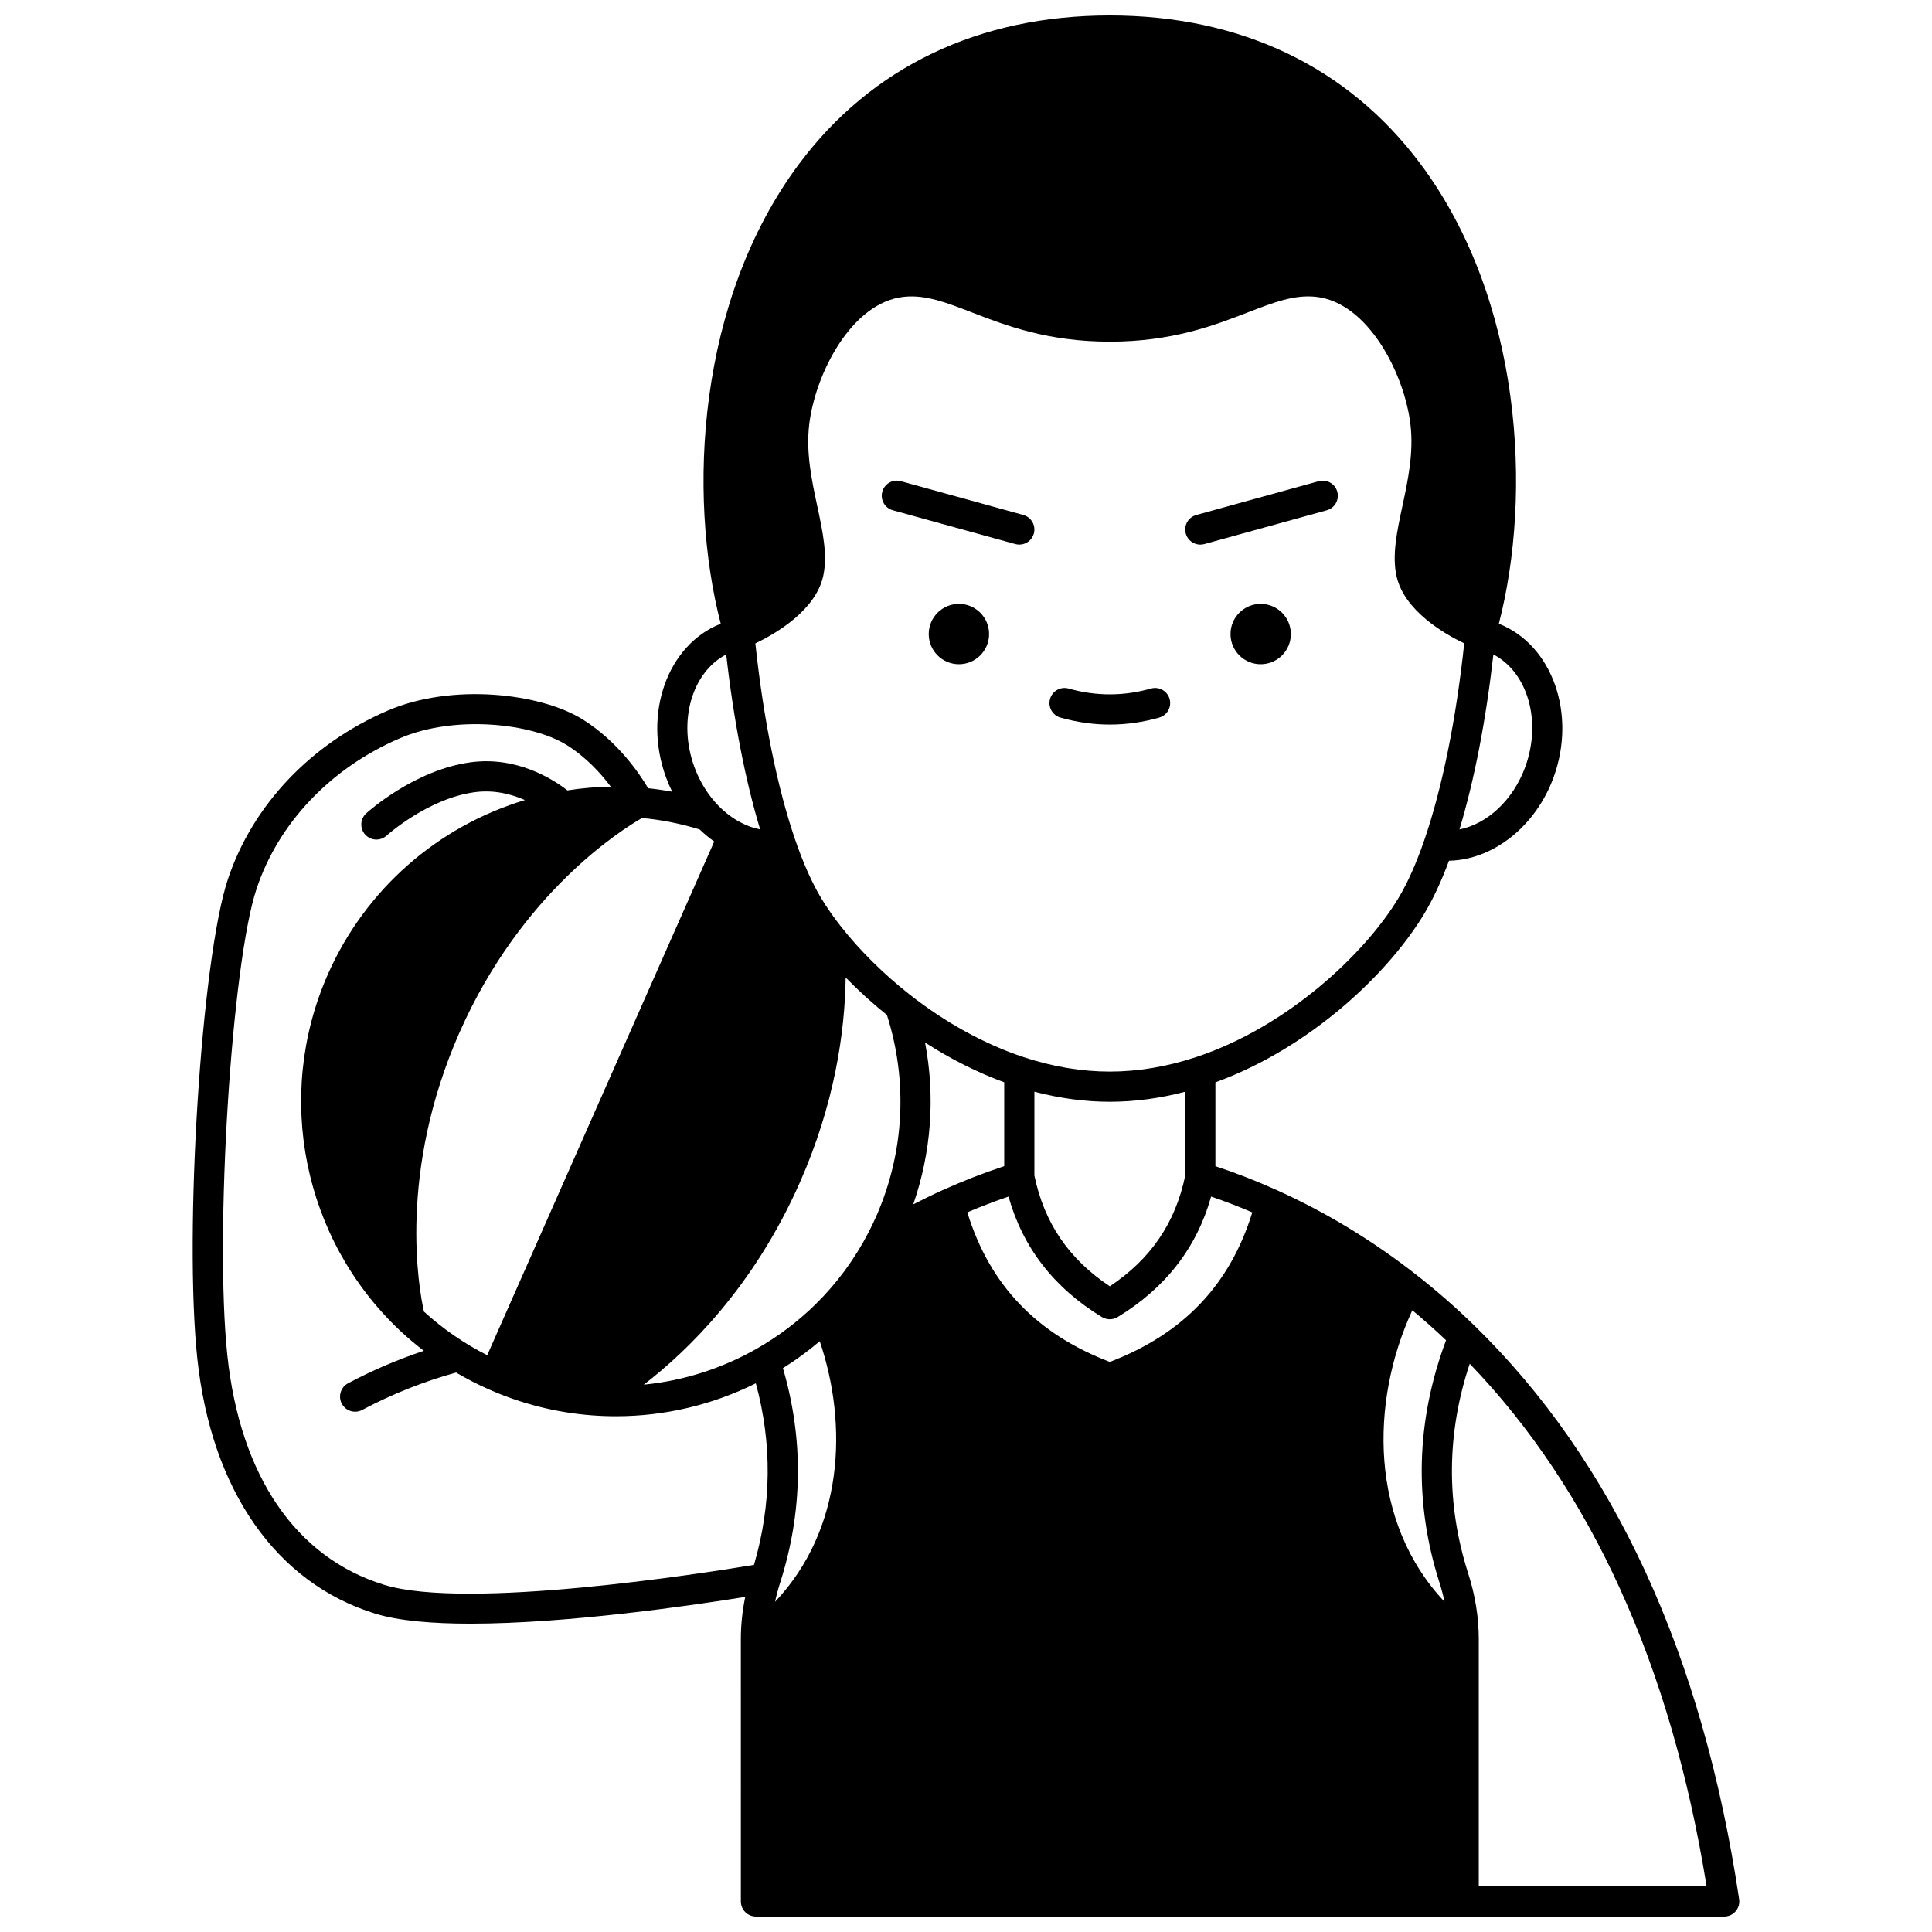 <?xml version="1.0" encoding="UTF-8"?>
<!-- Uploaded to: SVG Repo, www.svgrepo.com, Generator: SVG Repo Mixer Tools -->
<svg width="800px" height="800px" version="1.1" viewBox="144 144 512 512" xmlns="http://www.w3.org/2000/svg">
 <defs>
  <clipPath id="a">
   <path d="m195 148.09h410v503.81h-410z"/>
  </clipPath>
 </defs>
 <path d="m486.09 312.03c0 4.418-3.578 7.996-7.996 7.996-4.418 0-7.996-3.578-7.996-7.996s3.578-7.996 7.996-7.996c4.418 0 7.996 3.578 7.996 7.996"/>
 <path d="m406.12 312.03c0 4.418-3.582 7.996-7.996 7.996-4.418 0-8-3.578-8-7.996s3.582-7.996 8-7.996c4.414 0 7.996 3.578 7.996 7.996"/>
 <path d="m425.03 334.17c4.344 1.23 8.746 1.852 13.082 1.852 4.34 0 8.742-0.621 13.082-1.852 2.125-0.602 3.359-2.812 2.762-4.938-0.602-2.125-2.812-3.363-4.934-2.762-7.269 2.055-14.547 2.055-21.816 0-2.125-0.602-4.336 0.633-4.934 2.762-0.605 2.129 0.633 4.336 2.758 4.938z"/>
 <path d="m417.98 285.39c0.586-2.129-0.66-4.332-2.789-4.918l-32.457-8.957c-2.137-0.59-4.332 0.664-4.918 2.789-0.586 2.129 0.66 4.332 2.789 4.918l32.457 8.957c0.355 0.098 0.715 0.145 1.066 0.145 1.754 0.004 3.363-1.16 3.852-2.934z"/>
 <path d="m462.09 288.33c0.352 0 0.711-0.047 1.066-0.145l32.449-8.957c2.129-0.586 3.379-2.789 2.789-4.918-0.586-2.129-2.781-3.375-4.918-2.789l-32.449 8.957c-2.129 0.586-3.379 2.789-2.789 4.918 0.492 1.77 2.098 2.934 3.852 2.934z"/>
 <g clip-path="url(#a)">
  <path d="m604.89 647.32c-9.688-64.98-33.309-116.14-70.207-152.07-4.852-4.734-10.004-9.242-15.309-13.391-11.547-9.055-24.012-16.617-37.043-22.48-5.402-2.434-10.852-4.555-16.234-6.324v-22.223c25.203-9.184 45.855-28.859 55.398-44.766 2.297-3.824 4.481-8.516 6.5-13.961 11.652-0.234 22.965-9.066 27.727-22.125 6.121-16.773-0.336-35.004-14.391-40.637-0.039-0.016-0.082-0.027-0.125-0.043 8.902-34.367 6.199-85.777-20.789-121.9-19.211-25.715-47.672-39.305-82.312-39.305-34.637 0-63.098 13.59-82.309 39.305-26.988 36.125-29.691 87.531-20.793 121.9-0.035 0.016-0.074 0.023-0.109 0.035-14.062 5.633-20.523 23.863-14.406 40.637 0.477 1.312 1.031 2.594 1.648 3.84-2.109-0.387-4.231-0.695-6.367-0.918-2.277-3.859-8.035-12.398-17.301-18.203-11.25-7.051-34.699-9.691-51.676-2.387-20.398 8.77-35.852 25.062-42.398 44.703-7.027 21.07-11.652 93.453-8.109 126.97 3.699 34.902 20.887 59.562 47.164 67.656 6.234 1.918 15.164 2.656 25.215 2.656 25.895 0 59.203-4.898 72.832-7.094-0.77 3.723-1.164 7.461-1.164 11.16l0.004 69.551c0 2.207 1.789 4 4 4h256.6c1.164 0 2.269-0.508 3.027-1.387 0.758-0.887 1.098-2.055 0.926-3.203zm-56.684-300.08c-3.211 8.809-10.086 15.117-17.434 16.57 3.926-12.973 7.047-29.074 8.988-46.375 9.074 4.711 12.875 17.66 8.445 29.805zm-211.75-29.801c1.938 17.281 5.062 33.383 8.996 46.371-1.766-0.352-3.531-0.98-5.246-1.891-2.09-1.105-4.062-2.594-5.848-4.43-2.742-2.82-4.938-6.367-6.348-10.25-4.434-12.141-0.629-25.086 8.445-29.801zm-22.301 43.34c5.184 0.48 10.309 1.504 15.277 3.047 1.219 1.176 2.504 2.238 3.848 3.18l-60.164 136.14c-6.113-3.094-11.734-6.973-16.77-11.562-1.344-6.004-6.965-36.875 9.438-73.996 16.418-37.164 43.062-53.785 48.371-56.812zm29.66 197.93c-13.121 2.18-75.977 12.066-98.008 5.285-23.406-7.211-38.168-28.824-41.562-60.855-3.387-32.059 1.102-103.68 7.746-123.6 5.824-17.477 19.664-32.016 37.973-39.887 14.453-6.223 34.934-4.039 44.266 1.816 5.121 3.207 9.023 7.519 11.633 11-3.844 0.066-7.688 0.402-11.496 0.996-3.785-2.949-13.383-9.117-25.695-7.441-14.797 2.012-27.094 13.047-27.609 13.516-1.637 1.484-1.758 4.012-0.273 5.648 0.789 0.867 1.875 1.309 2.961 1.309 0.957 0 1.922-0.344 2.688-1.039 0.109-0.098 10.949-9.832 23.312-11.512 5.172-0.703 9.801 0.508 13.367 2.078-23.18 6.988-42.301 23.715-52.211 46.141-14.277 32.309-6.602 70.27 19.102 94.465 2.016 1.895 4.129 3.672 6.316 5.352-6.894 2.297-13.625 5.176-20.086 8.609-1.949 1.035-2.691 3.457-1.656 5.406 0.719 1.352 2.102 2.125 3.535 2.125 0.633 0 1.273-0.152 1.871-0.469 7.938-4.215 16.305-7.539 24.879-9.91 2.777 1.633 5.652 3.121 8.625 4.438 8.723 3.859 17.914 6.18 27.312 6.898 2.144 0.164 4.297 0.246 6.43 0.246 12.863 0 25.496-2.977 37.07-8.727 4.344 15.984 4.18 32.137-0.488 48.109zm5.586 9.781c0.359-1.68 0.801-3.363 1.34-5.039 6.035-18.867 6.273-37.984 0.746-56.871 3.422-2.141 6.684-4.527 9.758-7.137 7.57 22.34 6.246 49.938-11.844 69.047zm26.793-102.12c-0.645 1.457-1.281 2.793-1.961 4.098-3.668 7.137-8.422 13.598-14.129 19.207-4.586 4.5-9.75 8.41-15.34 11.621-9.363 5.367-19.609 8.621-30.168 9.66 11.504-8.828 29.078-25.766 41.352-53.535 9.234-20.902 11.957-39.867 12.164-54.375 3.387 3.481 7.062 6.824 10.93 9.93 5.613 17.566 4.625 36.48-2.848 53.395zm-9.266-76.746c-2.047-2.598-3.848-5.184-5.348-7.676-2.398-4.008-4.688-9.145-6.801-15.266-4.738-13.719-8.477-32.156-10.598-52.176 5.297-2.535 15.988-8.703 17.984-17.883 1.199-5.519-0.141-11.781-1.559-18.41-1.492-6.977-3.039-14.191-2.156-21.707 1.562-13.312 11.195-32.488 25.223-33.863 5.695-0.559 11.078 1.52 17.895 4.152 8.938 3.453 20.055 7.75 36.551 7.75 16.492 0 27.613-4.297 36.551-7.75 6.82-2.637 12.207-4.719 17.91-4.156 14.016 1.375 23.645 20.551 25.207 33.863 0.883 7.512-0.66 14.723-2.152 21.695-1.418 6.633-2.762 12.902-1.555 18.422 2 9.195 12.664 15.344 17.953 17.875-2.125 20.043-5.859 38.484-10.59 52.184-2.113 6.133-4.406 11.266-6.805 15.262-8.832 14.719-29.43 34.219-53.789 42.242-7.66 2.519-15.312 3.797-22.742 3.797-7.422 0-15.07-1.277-22.73-3.797-10.34-3.402-20.852-9.176-30.406-16.695-6.828-5.375-13.066-11.555-18.043-17.863zm91.172 43.691v22.219c-2.59 12.516-9.137 22.145-19.992 29.348-10.852-7.207-17.395-16.832-19.984-29.348v-22.223c6.719 1.758 13.418 2.664 19.984 2.664 6.57 0.004 13.273-0.898 19.992-2.66zm-72.078 29.852c4.793-13.828 5.863-28.586 3.125-42.891 6.805 4.387 13.898 7.957 20.98 10.543v22.227c-5.418 1.781-10.867 3.898-16.234 6.316-2.621 1.18-5.25 2.461-7.871 3.805zm52.086 41.758c-19.477-7.449-31.859-20.453-37.762-39.641 3.629-1.543 7.277-2.945 10.918-4.18 3.777 13.5 12.082 24.238 24.77 31.934 0.637 0.387 1.355 0.578 2.074 0.578s1.438-0.191 2.07-0.578c12.691-7.695 21.004-18.43 24.781-31.934 3.625 1.23 7.273 2.637 10.914 4.188-5.91 19.188-18.293 32.191-37.766 39.633zm87.379 58.527c0.535 1.68 0.977 3.359 1.336 5.035-19.859-21.027-19.84-52.809-8.543-77.25 3.062 2.535 6.043 5.199 8.938 7.941-7.965 21.332-8.562 42.938-1.73 64.273zm10.402 80.449v-65.547c0-5.723-0.938-11.559-2.789-17.344-5.902-18.434-5.754-37.109 0.391-55.605 32.266 33.547 53.367 80.078 62.777 138.5z"/>
 </g>
</svg>